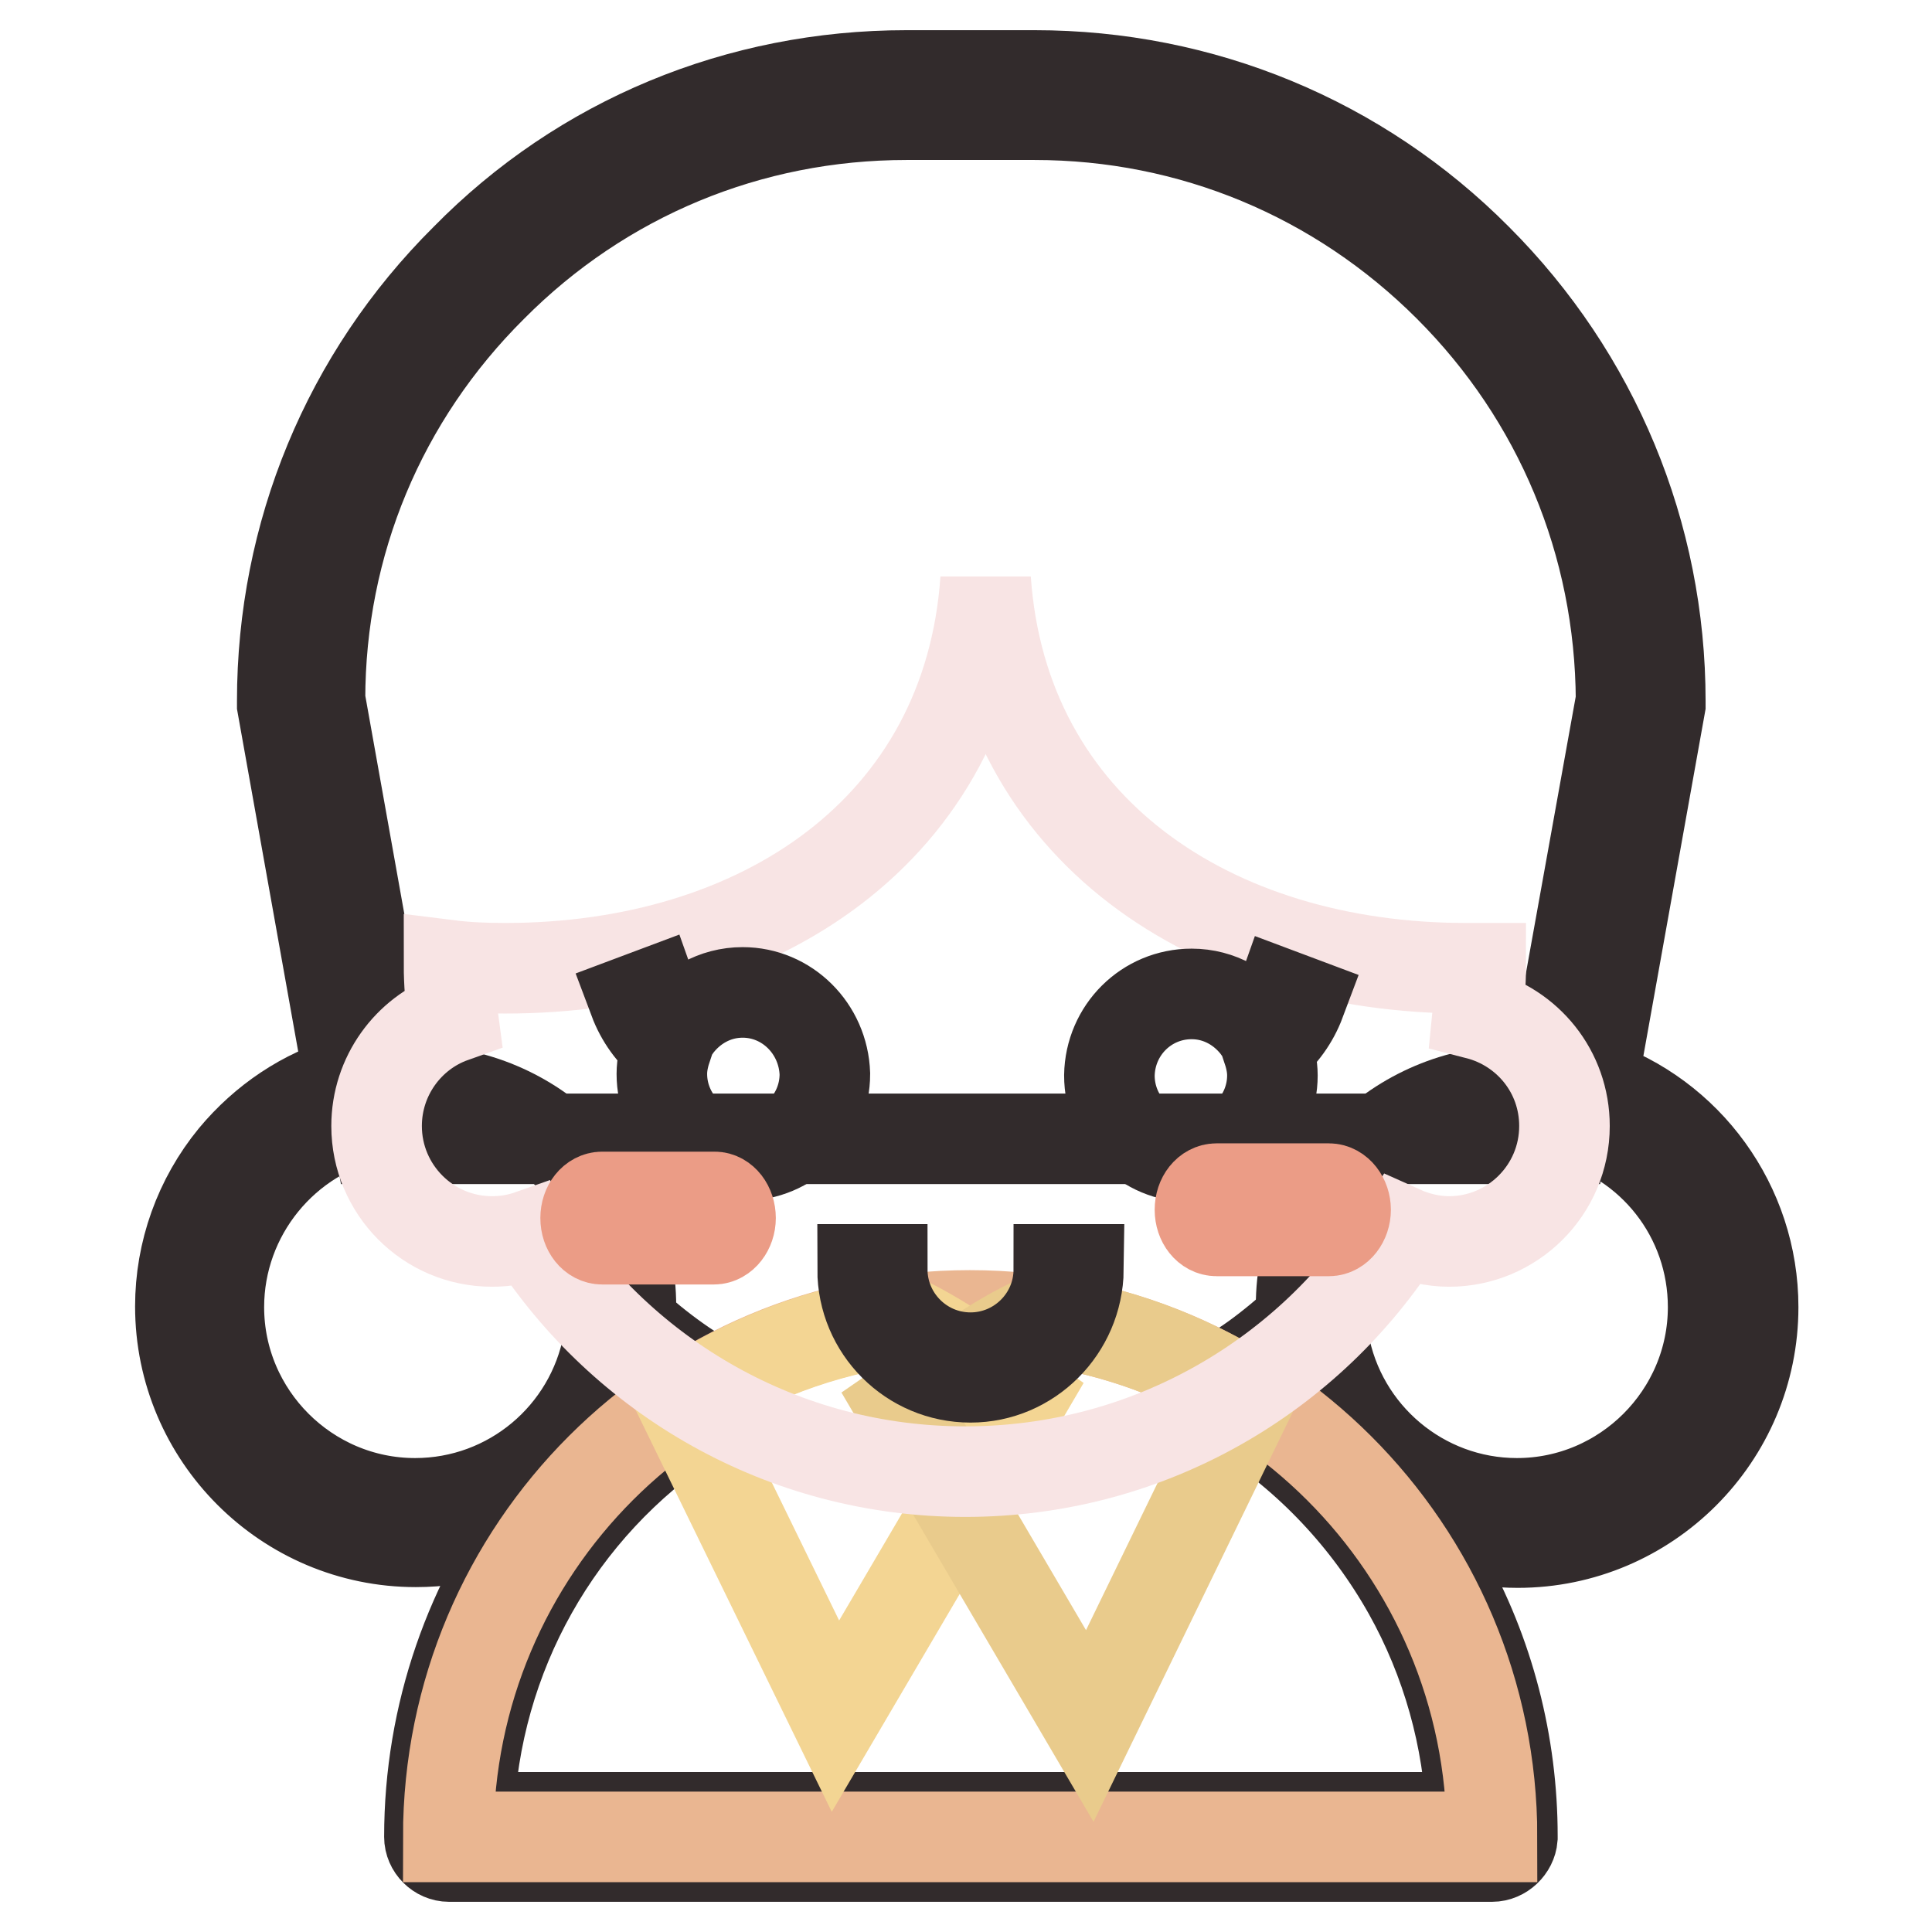 <?xml version="1.0" encoding="utf-8"?>
<!-- Svg Vector Icons : http://www.onlinewebfonts.com/icon -->
<!DOCTYPE svg PUBLIC "-//W3C//DTD SVG 1.1//EN" "http://www.w3.org/Graphics/SVG/1.1/DTD/svg11.dtd">
<svg version="1.1" xmlns="http://www.w3.org/2000/svg" xmlns:xlink="http://www.w3.org/1999/xlink" x="0px" y="0px" viewBox="0 0 256 256" enable-background="new 0 0 256 256" xml:space="preserve">
<g> <path stroke-width="12" fill-opacity="0" stroke="#322b2c"  d="M197.7,246H59.5c-1.4,0-2.6-1.2-2.6-2.6c0-16.2,5.4-31.6,15.1-44.1c-4.9,3.2-10.7,5-16.9,5 c-17.2,0-31.2-14-31.2-31.2c0-7.2,2.5-14.2,7.1-19.8c4-4.8,9.3-8.4,15.3-10.1l-8.9-49.8c0-0.2,0-0.3,0-0.5c0-22.1,8.6-43,24.3-58.6 C77.1,18.6,97.9,10,120.1,10h17c22.1,0,43,8.6,58.6,24.3C211.3,49.9,220,70.8,220,92.9c0,0.2,0,0.3,0,0.5l-9,50.2 c12.6,4.2,21.3,16.1,21.3,29.6c0,17.2-14,31.2-31.2,31.2c-5.4,0-10.4-1.4-14.9-3.8c1.8,2.5,3.5,5.1,5.1,7.8 c6,10.6,9.1,22.7,9.1,34.9c0,0.1,0,0.1,0,0.2C200.3,244.8,199.1,246,197.7,246L197.7,246z M62.1,240.8H195 c-0.4-10.5-3.3-20.8-8.4-29.9c-5.4-9.6-13.1-17.8-22.4-23.7c-1.1-0.7-1.5-2.1-0.9-3.3l0.2-0.4c-0.1-0.9,0.4-1.8,1.1-2.4 c2.3-1.5,4.4-3.2,6.5-5c1.1-0.9,2.7-0.8,3.7,0.3c0.3,0.4,0.5,0.8,0.6,1.3c2.2,12.4,13,21.5,25.6,21.5c14.3,0,26-11.7,26-26 c0-12-8.1-22.3-19.7-25.2c-1.3-0.3-2.2-1.6-1.9-3l9.4-52.2C214.7,72,206.6,52.6,192,38c-14.7-14.7-34.2-22.8-54.9-22.8h-17 c-20.8,0-40.3,8.1-54.9,22.8C50.5,52.6,42.4,72,42.4,92.7l9.3,52c0.2,1.4-0.6,2.7-2,3c-12,2.5-20.7,13.2-20.7,25.5 c0,14.3,11.7,26,26,26c12.6,0,23.3-9,25.6-21.3c0.3-1.4,1.6-2.3,3-2.1c0.5,0.1,0.9,0.3,1.2,0.6c2.1,1.8,4.3,3.5,6.6,5 c0.9,0.6,1.4,1.8,1.1,2.9l0.2,0.4c0.6,1.2,0.2,2.6-0.9,3.3C73.9,199.8,62.9,219.4,62.1,240.8z M84.7,182.9c-0.7,2.1-1.6,4.1-2.7,6 c1.6-1.4,3.3-2.7,5.1-4c0-0.1-0.1-0.2-0.1-0.3C86.2,184.1,85.5,183.5,84.7,182.9z M169.2,184.3c1.3,0.9,2.6,1.9,3.9,2.9 c-0.7-1.4-1.3-2.9-1.8-4.4C170.6,183.3,169.9,183.8,169.2,184.3L169.2,184.3z"/> <path stroke-width="12" fill-opacity="0" stroke="#322b2c"  d="M172.4,173.1c0,15.8,12.8,28.6,28.6,28.6c15.8,0,28.6-12.8,28.6-28.6c0-15.8-12.8-28.6-28.6-28.6 C185.2,144.5,172.4,157.3,172.4,173.1z"/> <path stroke-width="12" fill-opacity="0" stroke="#322b2c"  d="M26.4,173.1c0,15.8,12.8,28.6,28.6,28.6s28.6-12.8,28.6-28.6c0-15.8-12.8-28.6-28.6-28.6 S26.4,157.3,26.4,173.1z"/> <path stroke-width="12" fill-opacity="0" stroke="#322b2c"  d="M207,150.9H50.2l-10.4-58c0-44.3,35.9-80.3,80.3-80.3h17c44.3,0,80.3,35.9,80.3,80.3L207,150.9z"/> <path stroke-width="12" fill-opacity="0" stroke="#eab691"  d="M197.7,243.4H59.4c0-38.2,30.9-69.1,69.1-69.1C166.7,174.3,197.7,205.2,197.7,243.4L197.7,243.4z"/> <path stroke-width="12" fill-opacity="0" stroke="#f3d593"  d="M90.4,185.8l20.3,41.6l24.9-42.4c-5.9-4.1-11.1-7.8-16-10.1C108.9,176.3,99,180.1,90.4,185.8z"/> <path stroke-width="12" fill-opacity="0" stroke="#e9cb8c"  d="M137.6,174.9c-5.6,2.5-11.4,6.8-18.1,11.4l24.9,42.4l21.2-43.6C157.3,179.8,147.8,176.2,137.6,174.9z"/> <path stroke-width="12" fill-opacity="0" stroke="#f8e4e4"  d="M195.8,134.4c0.2-2,0.4-4.1,0.4-6.1c-0.6,0-1.3,0-1.9,0c-33.7,0-61.4-18.4-63.7-51.5 c-2.3,33.1-29.9,51.5-63.7,51.5c-2.5,0-5-0.1-7.4-0.4c0,2.3,0.2,4.7,0.5,6.9c-5.9,2.1-10.1,7.8-10.1,14.4c0,8.4,6.8,15.3,15.3,15.3 c1.8,0,3.5-0.3,5.2-0.9c12.2,18.9,33.4,31.4,57.5,31.4c24.3,0,45.7-12.7,57.8-31.9c2,0.9,4.2,1.4,6.3,1.4c8.4,0,15.3-6.8,15.3-15.3 C207.3,142,202.4,136.1,195.8,134.4L195.8,134.4z"/> <path stroke-width="12" fill-opacity="0" stroke="#322b2c"  d="M128.6,182.5c-7.9,0-14.3-6.4-14.3-14.3h2.6c0,6.4,5.2,11.7,11.7,11.7c6.4,0,11.7-5.2,11.7-11.7h2.6 C142.8,176.1,136.4,182.5,128.6,182.5z M98.4,131.5c-3.7,0-6.9,1.9-8.9,4.7c-1.4-1.3-2.5-2.9-3.1-4.6l-2.4,0.9 c0.9,2.4,2.4,4.5,4.4,6.1c-0.4,1.2-0.7,2.4-0.7,3.7c0,5.9,4.8,10.8,10.8,10.8s10.8-4.8,10.8-10.8 C109.1,136.3,104.3,131.5,98.4,131.5z M157.9,131.7c3.7,0,6.9,1.9,8.9,4.7c1.4-1.3,2.5-2.9,3.1-4.6l2.4,0.9 c-0.9,2.4-2.4,4.5-4.4,6.1c0.4,1.2,0.7,2.4,0.7,3.7c0,5.9-4.8,10.8-10.8,10.8s-10.8-4.8-10.8-10.8 C147.1,136.5,151.9,131.7,157.9,131.7z"/> <path stroke-width="12" fill-opacity="0" stroke="#eb9c86"  d="M96.8,161.4c0,1.5-1,2.8-2.2,2.8H79.8c-1.2,0-2.2-1.2-2.2-2.8s1-2.8,2.2-2.8h14.9 C95.8,158.6,96.8,159.8,96.8,161.4z M178.3,160.3c0,1.5-1,2.8-2.2,2.8h-14.9c-1.2,0-2.2-1.2-2.2-2.8s1-2.8,2.2-2.8h14.9 C177.3,157.5,178.3,158.8,178.3,160.3L178.3,160.3z"/></g>
</svg>